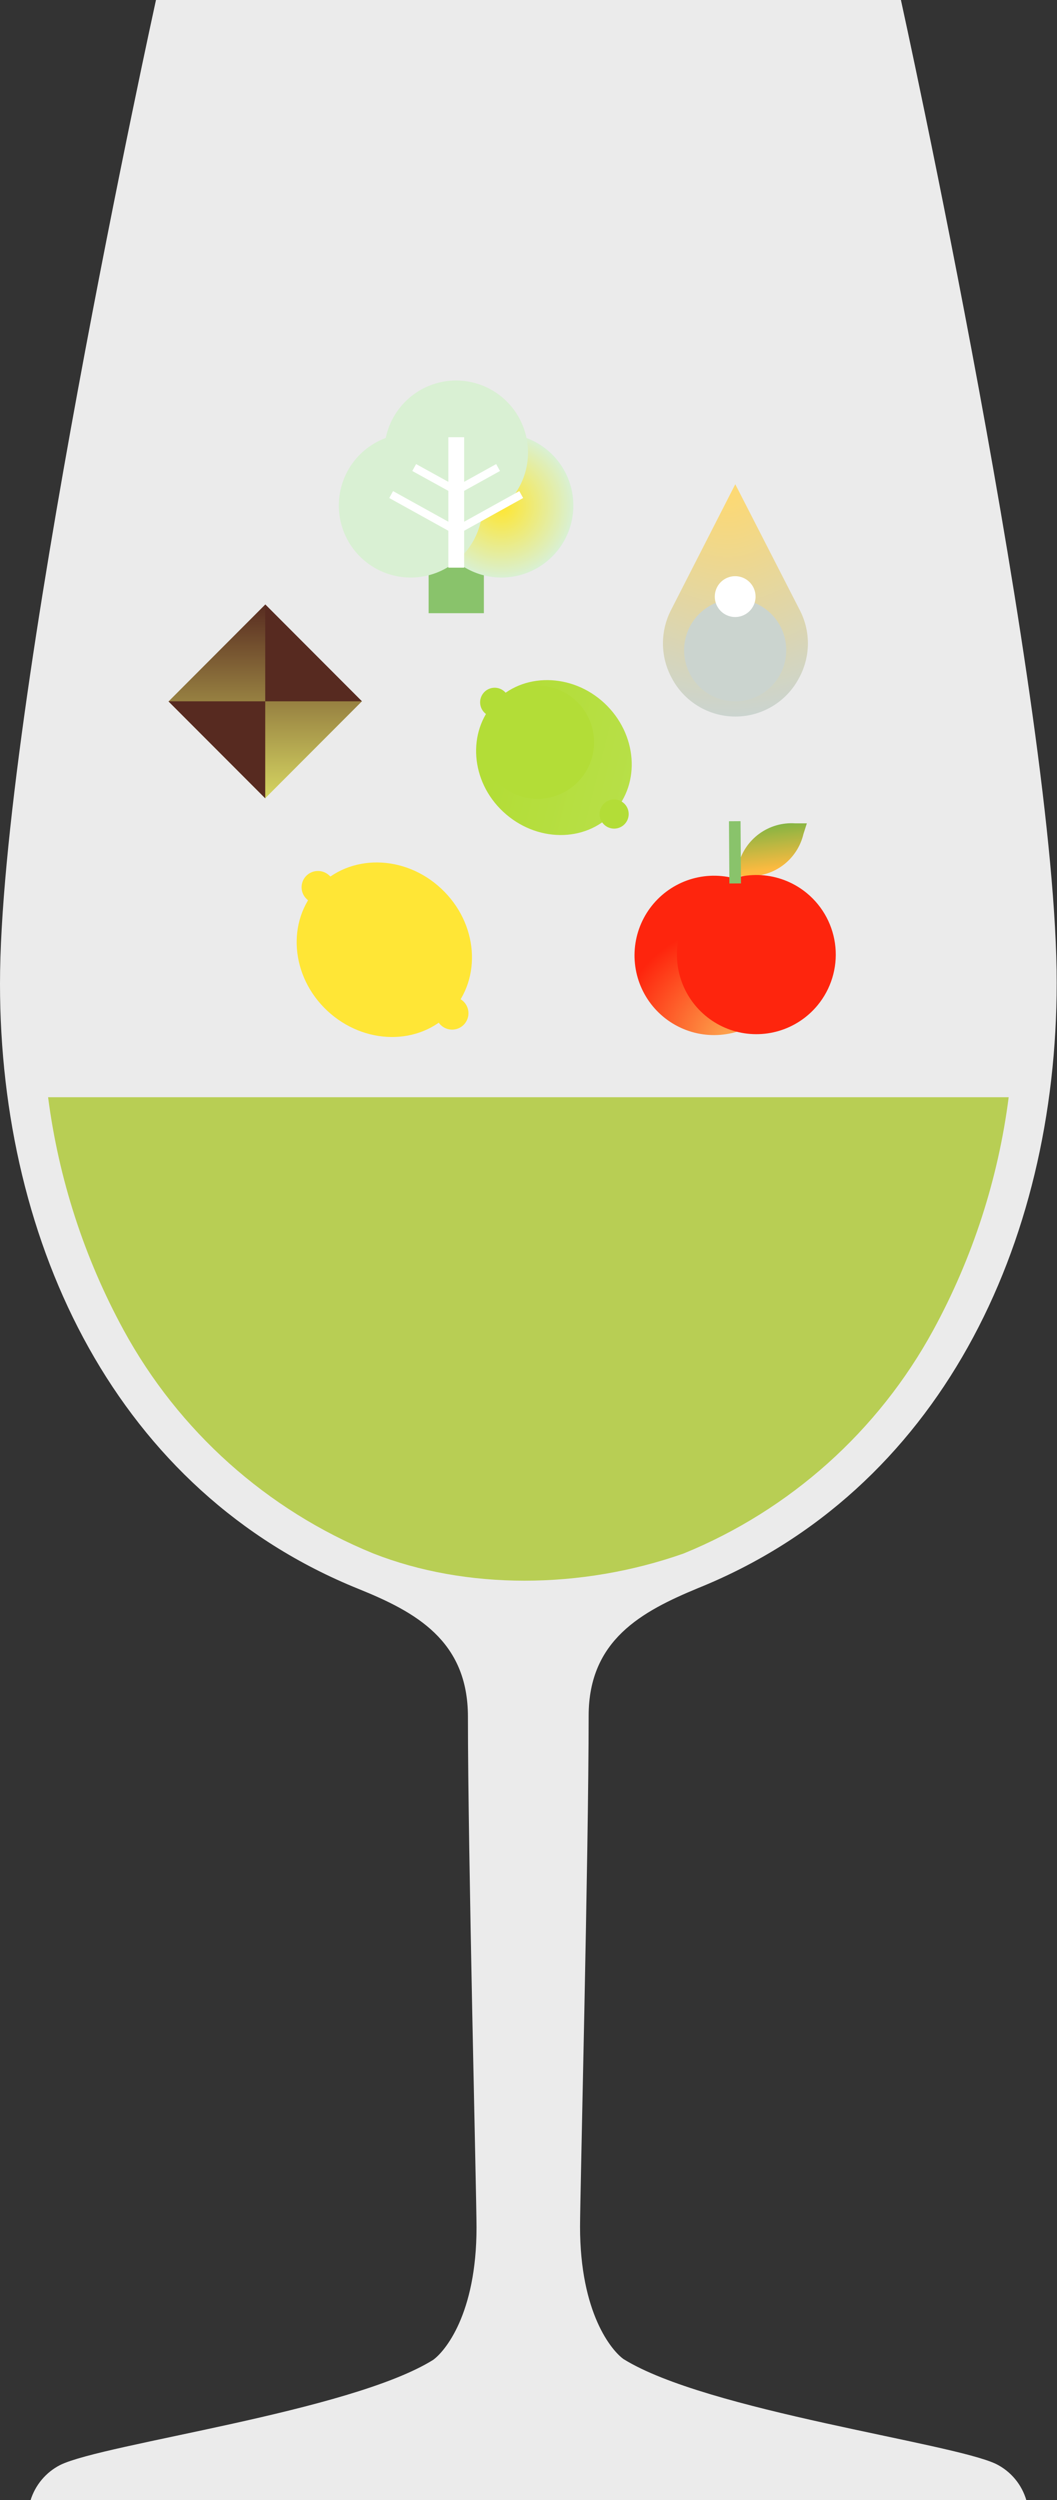 <svg width="154" height="364" viewBox="0 0 154 364" fill="none" xmlns="http://www.w3.org/2000/svg">
<rect x="0" y="0" width="154" height="364" fill="#333333" stroke="none"/>
<g clip-path="url(#clip0)">
<path d="M145.151 358.764C138.747 355.665 102.966 351.018 90.838 343.473C89.151 342.265 84.51 336.842 84.51 324.186C84.51 319.724 85.763 269.638 85.763 249.824C85.763 238.778 93.498 234.626 101.682 231.234C136.844 217.058 153.954 181.21 153.954 143.115C154 103.471 131.26 0 131.26 0H22.725C22.725 0 0 103.471 0 143.239C0 181.334 17.109 217.182 52.272 231.357C60.502 234.688 68.175 238.84 68.175 249.948C68.175 269.7 69.428 319.786 69.428 324.309C69.428 336.966 64.787 342.389 63.101 343.597C50.988 351.142 15.145 355.774 8.787 358.888C7.752 359.413 6.834 360.142 6.087 361.031C5.34 361.921 4.78 362.951 4.44 364.062H149.545C149.217 362.923 148.658 361.864 147.902 360.952C147.146 360.04 146.209 359.295 145.151 358.764Z" fill="#EBEBEB"/>
<path d="M7.008 159.753C8.545 171.637 12.274 183.131 18.007 193.65C26.032 208.366 38.884 219.858 54.391 226.183C67.85 231.466 84.603 231.466 99.609 226.183C115.11 219.855 127.956 208.364 135.978 193.65C141.712 183.133 145.436 171.638 146.961 159.753H7.008Z" fill="#B8CE54"/>
<path d="M64.292 129.389C69.66 134.409 70.278 142.449 65.7 147.36C61.12 152.271 53.061 152.178 47.693 147.174C42.325 142.17 41.706 134.114 46.301 129.203C50.895 124.292 58.939 124.37 64.292 129.389Z" fill="url(#paint0_radial)"/>
<path style="mix-blend-mode:multiply" d="M47.956 127.453C48.212 127.658 48.424 127.915 48.577 128.206C48.73 128.497 48.821 128.817 48.845 129.145C48.868 129.474 48.824 129.803 48.714 130.113C48.604 130.424 48.431 130.708 48.206 130.948C47.982 131.188 47.71 131.379 47.408 131.509C47.105 131.638 46.78 131.704 46.451 131.702C46.123 131.7 45.798 131.629 45.498 131.495C45.198 131.361 44.928 131.166 44.707 130.923C44.476 130.712 44.289 130.457 44.157 130.173C44.025 129.889 43.952 129.581 43.94 129.268C43.928 128.955 43.98 128.643 44.09 128.35C44.2 128.056 44.368 127.788 44.583 127.561C45.018 127.102 45.616 126.833 46.247 126.812C46.879 126.792 47.493 127.022 47.956 127.453Z" fill="url(#paint1_radial)"/>
<path style="mix-blend-mode:multiply" d="M67.494 145.78C67.839 146.102 68.081 146.519 68.189 146.979C68.297 147.439 68.266 147.921 68.1 148.363C67.935 148.806 67.642 149.189 67.258 149.464C66.875 149.739 66.418 149.895 65.947 149.91C65.475 149.925 65.01 149.8 64.609 149.55C64.209 149.3 63.892 148.936 63.698 148.506C63.504 148.075 63.442 147.596 63.52 147.13C63.599 146.664 63.813 146.232 64.137 145.888C64.569 145.43 65.164 145.161 65.793 145.141C66.422 145.12 67.034 145.35 67.494 145.78Z" fill="url(#paint2_radial)"/>
<path style="mix-blend-mode:multiply" d="M59.651 129.002C60.997 130.255 61.941 131.879 62.365 133.67C62.788 135.461 62.671 137.337 62.028 139.062C61.386 140.786 60.246 142.28 58.755 143.355C57.264 144.43 55.487 145.038 53.651 145.101C51.814 145.164 50 144.68 48.439 143.709C46.877 142.739 45.638 141.326 44.88 139.65C44.12 137.974 43.875 136.11 44.175 134.295C44.475 132.479 45.306 130.793 46.563 129.451C48.243 127.659 50.562 126.606 53.015 126.521C55.467 126.437 57.853 127.329 59.651 129.002Z" fill="url(#paint3_radial)"/>
<path style="mix-blend-mode:multiply" d="M88.069 102.387C92.833 106.848 93.39 114.006 89.322 118.359C85.253 122.712 78.091 122.65 73.311 118.188C68.53 113.727 68.066 106.585 72.073 102.247C76.079 97.909 83.304 97.94 88.069 102.387Z" fill="url(#paint4_linear)"/>
<path style="mix-blend-mode:multiply" d="M73.512 100.698C73.921 101.084 74.162 101.616 74.183 102.178C74.203 102.741 74.001 103.289 73.62 103.703C73.334 104.01 72.964 104.225 72.556 104.321C72.148 104.417 71.722 104.39 71.329 104.243C70.937 104.096 70.597 103.836 70.352 103.496C70.107 103.156 69.968 102.75 69.953 102.331C69.938 101.912 70.047 101.498 70.267 101.141C70.487 100.784 70.807 100.5 71.188 100.325C71.569 100.151 71.993 100.093 72.406 100.159C72.82 100.225 73.204 100.413 73.512 100.698Z" fill="url(#paint5_linear)"/>
<path style="mix-blend-mode:multiply" d="M90.915 116.965C91.223 117.25 91.44 117.62 91.538 118.029C91.635 118.438 91.61 118.867 91.464 119.261C91.318 119.655 91.059 119.997 90.719 120.243C90.378 120.489 89.973 120.629 89.553 120.644C89.134 120.66 88.719 120.55 88.362 120.329C88.005 120.108 87.722 119.786 87.548 119.403C87.374 119.02 87.317 118.595 87.385 118.18C87.453 117.765 87.642 117.38 87.929 117.073C88.118 116.869 88.344 116.703 88.597 116.587C88.849 116.471 89.122 116.406 89.4 116.396C89.677 116.386 89.954 116.431 90.214 116.528C90.474 116.626 90.712 116.774 90.915 116.965Z" fill="url(#paint6_linear)"/>
<path style="mix-blend-mode:multiply" d="M83.938 102.046C85.128 103.158 85.962 104.599 86.334 106.185C86.707 107.772 86.601 109.434 86.03 110.96C85.46 112.487 84.45 113.81 83.128 114.761C81.807 115.713 80.234 116.251 78.607 116.308C76.98 116.364 75.374 115.936 73.99 115.078C72.606 114.22 71.507 112.97 70.833 111.486C70.158 110.003 69.938 108.353 70.2 106.744C70.462 105.135 71.195 103.64 72.305 102.449C73.042 101.657 73.928 101.019 74.912 100.57C75.896 100.122 76.958 99.871 78.038 99.834C79.118 99.797 80.196 99.973 81.208 100.352C82.22 100.732 83.148 101.307 83.938 102.046Z" fill="url(#paint7_linear)"/>
<g style="mix-blend-mode:multiply">
<path d="M66.473 78.033V89.28" stroke="#89C36B" stroke-width="8.05" stroke-miterlimit="10"/>
</g>
<path d="M83.536 73.603C83.536 75.677 82.921 77.706 81.77 79.431C80.618 81.156 78.982 82.5 77.067 83.294C75.153 84.087 73.046 84.294 71.014 83.888C68.982 83.482 67.116 82.481 65.652 81.013C64.188 79.545 63.192 77.675 62.789 75.639C62.387 73.604 62.597 71.494 63.392 69.578C64.187 67.662 65.531 66.025 67.256 64.874C68.98 63.724 71.006 63.111 73.078 63.114C75.853 63.118 78.513 64.225 80.474 66.192C82.435 68.158 83.536 70.823 83.536 73.603Z" fill="url(#paint8_radial)"/>
<path d="M70.309 73.603C70.309 75.677 69.695 77.705 68.544 79.429C67.394 81.154 65.758 82.498 63.844 83.292C61.931 84.086 59.825 84.294 57.793 83.889C55.762 83.484 53.896 82.485 52.431 81.019C50.966 79.552 49.969 77.683 49.565 75.649C49.161 73.614 49.368 71.505 50.161 69.589C50.953 67.672 52.296 66.034 54.018 64.882C55.74 63.73 57.765 63.114 59.837 63.114C62.614 63.114 65.278 64.219 67.242 66.186C69.206 68.153 70.309 70.821 70.309 73.603Z" fill="url(#paint9_radial)"/>
<path style="mix-blend-mode:multiply" d="M76.93 65.887C76.93 67.964 76.314 69.995 75.161 71.721C74.007 73.447 72.368 74.791 70.451 75.583C68.534 76.375 66.425 76.579 64.391 76.169C62.358 75.76 60.492 74.754 59.03 73.281C57.568 71.808 56.575 69.934 56.178 67.895C55.781 65.857 55.997 63.746 56.8 61.831C57.602 59.915 58.954 58.282 60.684 57.137C62.414 55.992 64.445 55.387 66.519 55.399C69.285 55.42 71.93 56.533 73.88 58.498C75.83 60.462 76.926 63.118 76.93 65.887Z" fill="url(#paint10_radial)"/>
<path d="M66.473 82.65V63.657" stroke="white" stroke-width="2.3" stroke-miterlimit="10"/>
<path d="M66.473 77.259L75.94 72.007" stroke="white" stroke-width="1.15" stroke-miterlimit="10"/>
<path d="M66.473 71.449L72.568 68.072" stroke="white" stroke-width="1.15" stroke-miterlimit="10"/>
<path d="M66.473 77.259L56.99 72.007" stroke="white" stroke-width="1.15" stroke-miterlimit="10"/>
<path d="M66.473 71.449L60.347 68.072" stroke="white" stroke-width="1.15" stroke-miterlimit="10"/>
<path d="M38.641 88.023L24.563 102.122L38.641 116.22L52.719 102.122L38.641 88.023Z" fill="url(#paint11_linear)"/>
<path style="mix-blend-mode:multiply" d="M38.643 116.236V102.108H24.535L38.643 116.236Z" fill="url(#paint12_linear)"/>
<path style="mix-blend-mode:multiply" d="M52.736 102.108L38.643 87.995V102.108H52.736Z" fill="url(#paint13_linear)"/>
<path d="M113.067 146.368C111.629 148.162 109.692 149.487 107.5 150.176C105.308 150.864 102.962 150.885 100.759 150.235C98.555 149.585 96.595 148.294 95.126 146.526C93.657 144.758 92.746 142.592 92.508 140.304C92.27 138.016 92.717 135.71 93.791 133.676C94.866 131.643 96.519 129.976 98.542 128.886C100.564 127.796 102.865 127.333 105.151 127.555C107.437 127.777 109.605 128.674 111.381 130.133C113.741 132.071 115.241 134.864 115.557 137.903C115.873 140.943 114.978 143.985 113.067 146.368Z" fill="url(#paint14_radial)"/>
<path d="M108.798 127.546H107.081L107.576 125.903C108.031 124.09 109.107 122.494 110.617 121.393C112.126 120.292 113.973 119.755 115.836 119.877H117.554L117.059 121.426C116.627 123.26 115.56 124.881 114.048 126.002C112.535 127.122 110.675 127.669 108.798 127.546Z" fill="url(#paint15_linear)"/>
<path style="mix-blend-mode:multiply" d="M119.116 146.368C117.658 148.135 115.71 149.429 113.517 150.087C111.325 150.745 108.987 150.737 106.799 150.064C104.611 149.391 102.672 148.084 101.226 146.307C99.78 144.53 98.893 142.364 98.677 140.082C98.46 137.8 98.925 135.506 100.011 133.488C101.097 131.471 102.756 129.821 104.778 128.748C106.8 127.674 109.095 127.226 111.372 127.458C113.648 127.691 115.805 128.595 117.569 130.055C119.934 132.013 121.426 134.832 121.716 137.891C122.006 140.95 121.071 144 119.116 146.368Z" fill="url(#paint16_radial)"/>
<g style="mix-blend-mode:multiply">
<path d="M107.112 128.63L107.05 119.567" stroke="#89C36B" stroke-width="1.69" stroke-miterlimit="10"/>
</g>
<path style="mix-blend-mode:multiply" d="M107.127 70.504L116.548 88.877C117.311 90.361 117.708 92.004 117.708 93.672C117.708 95.34 117.311 96.984 116.548 98.467L116.424 98.7C115.538 100.397 114.205 101.82 112.568 102.812C110.932 103.805 109.056 104.33 107.143 104.33C105.23 104.33 103.353 103.805 101.717 102.812C100.08 101.82 98.747 100.397 97.861 98.7L97.737 98.467C96.982 96.982 96.588 95.339 96.588 93.672C96.588 92.006 96.982 90.363 97.737 88.877L107.127 70.504Z" fill="url(#paint17_radial)"/>
<path style="mix-blend-mode:multiply" d="M114.553 94.671C114.553 96.145 114.116 97.586 113.299 98.811C112.481 100.037 111.319 100.992 109.959 101.556C108.6 102.12 107.103 102.267 105.66 101.98C104.217 101.692 102.891 100.983 101.85 99.941C100.81 98.898 100.101 97.571 99.814 96.125C99.527 94.68 99.674 93.181 100.237 91.82C100.8 90.458 101.754 89.294 102.978 88.476C104.201 87.657 105.64 87.22 107.112 87.22C108.089 87.218 109.058 87.409 109.962 87.783C110.865 88.157 111.686 88.706 112.378 89.398C113.069 90.09 113.617 90.912 113.99 91.817C114.364 92.722 114.555 93.692 114.553 94.671Z" fill="url(#paint18_radial)"/>
<path d="M110.082 86.864C110.082 87.452 109.908 88.027 109.581 88.516C109.255 89.005 108.791 89.386 108.248 89.612C107.705 89.837 107.108 89.896 106.532 89.781C105.956 89.666 105.427 89.383 105.011 88.967C104.596 88.551 104.313 88.021 104.198 87.444C104.084 86.867 104.143 86.269 104.368 85.725C104.592 85.182 104.973 84.717 105.461 84.39C105.95 84.064 106.524 83.889 107.112 83.889C107.502 83.889 107.888 83.966 108.248 84.116C108.609 84.265 108.936 84.484 109.212 84.76C109.488 85.037 109.706 85.365 109.856 85.725C110.005 86.086 110.082 86.473 110.082 86.864Z" fill="white"/>
</g>
<defs>
<radialGradient id="paint0_radial" cx="0" cy="0" r="1" gradientUnits="userSpaceOnUse" gradientTransform="translate(80.985 163.025) rotate(-46.702) scale(12.181 13.329)">
<stop stop-color="#FED971"/>
<stop offset="1" stop-color="#FFE636"/>
</radialGradient>
<radialGradient id="paint1_radial" cx="0" cy="0" r="1" gradientUnits="userSpaceOnUse" gradientTransform="translate(17615.5 6128.53) rotate(-46.971) scale(7.558 7.514)">
<stop stop-color="#FED971"/>
<stop offset="1" stop-color="#FFE636"/>
</radialGradient>
<radialGradient id="paint2_radial" cx="0" cy="0" r="1" gradientUnits="userSpaceOnUse" gradientTransform="translate(17043.4 6015.62) rotate(-46.971) scale(7.331 7.331)">
<stop stop-color="#FED971"/>
<stop offset="1" stop-color="#FFE636"/>
</radialGradient>
<radialGradient id="paint3_radial" cx="0" cy="0" r="1" gradientUnits="userSpaceOnUse" gradientTransform="translate(88974.7 30795.6) rotate(-46.971) scale(110.826 110.815)">
<stop stop-color="#FED971"/>
<stop offset="1" stop-color="#FFE636"/>
</radialGradient>
<linearGradient id="paint4_linear" x1="74.937" y1="100.135" x2="103.727" y2="107.352" gradientUnits="userSpaceOnUse">
<stop stop-color="#B3DD37"/>
<stop offset="1" stop-color="#BAE150"/>
</linearGradient>
<linearGradient id="paint5_linear" x1="11316.9" y1="3931.7" x2="11331.2" y2="3935.83" gradientUnits="userSpaceOnUse">
<stop stop-color="#B3DD37"/>
<stop offset="1" stop-color="#BAE150"/>
</linearGradient>
<linearGradient id="paint6_linear" x1="11414.6" y1="3983.95" x2="11428.9" y2="3988.09" gradientUnits="userSpaceOnUse">
<stop stop-color="#B3DD37"/>
<stop offset="1" stop-color="#BAE150"/>
</linearGradient>
<linearGradient id="paint7_linear" x1="61727.9" y1="21263.7" x2="61944" y2="21326.1" gradientUnits="userSpaceOnUse">
<stop stop-color="#B3DD37"/>
<stop offset="1" stop-color="#BAE150"/>
</linearGradient>
<radialGradient id="paint8_radial" cx="0" cy="0" r="1" gradientUnits="userSpaceOnUse" gradientTransform="translate(73.032 73.603) scale(10.473 10.488)">
<stop stop-color="#FFE62E"/>
<stop offset="1" stop-color="#D9F0D3"/>
</radialGradient>
<radialGradient id="paint9_radial" cx="0" cy="0" r="1" gradientUnits="userSpaceOnUse" gradientTransform="translate(859.549 1059.69) scale(141.803 142.009)">
<stop stop-color="#FFE62E"/>
<stop offset="1" stop-color="#D9F0D3"/>
</radialGradient>
<radialGradient id="paint10_radial" cx="0" cy="0" r="1" gradientUnits="userSpaceOnUse" gradientTransform="translate(956.028 947.516) scale(141.803 142.009)">
<stop stop-color="#FFE62E"/>
<stop offset="1" stop-color="#D9F0D3"/>
</radialGradient>
<linearGradient id="paint11_linear" x1="38.638" y1="87.441" x2="38.638" y2="116.318" gradientUnits="userSpaceOnUse">
<stop offset="0.01" stop-color="#572A20"/>
<stop offset="1" stop-color="#D6D662"/>
</linearGradient>
<linearGradient id="paint12_linear" x1="312.626" y1="882.436" x2="312.626" y2="1181.82" gradientUnits="userSpaceOnUse">
<stop offset="0.01" stop-color="#572A20"/>
<stop offset="1" stop-color="#D6D662"/>
</linearGradient>
<linearGradient id="paint13_linear" x1="454.804" y1="867.468" x2="454.804" y2="1166.53" gradientUnits="userSpaceOnUse">
<stop offset="0.01" stop-color="#572A20"/>
<stop offset="1" stop-color="#D6D662"/>
</linearGradient>
<radialGradient id="paint14_radial" cx="0" cy="0" r="1" gradientUnits="userSpaceOnUse" gradientTransform="translate(106.044 150.923) scale(15.887 15.91)">
<stop stop-color="#FDA44D"/>
<stop offset="1" stop-color="#FE250D"/>
</radialGradient>
<linearGradient id="paint15_linear" x1="109.958" y1="117.845" x2="111.032" y2="126.775" gradientUnits="userSpaceOnUse">
<stop stop-color="#55B244"/>
<stop offset="1" stop-color="#FEBA40"/>
</linearGradient>
<radialGradient id="paint16_radial" cx="0" cy="0" r="1" gradientUnits="userSpaceOnUse" gradientTransform="translate(-6497.94 1823.89) scale(349.916 350.422)">
<stop stop-color="#FDA44D"/>
<stop offset="1" stop-color="#FE250D"/>
</radialGradient>
<radialGradient id="paint17_radial" cx="0" cy="0" r="1" gradientUnits="userSpaceOnUse" gradientTransform="translate(106.019 71.104) scale(33.093 33.141)">
<stop stop-color="#FED971"/>
<stop offset="1" stop-color="#CBD4CF"/>
</radialGradient>
<radialGradient id="paint18_radial" cx="0" cy="0" r="1" gradientUnits="userSpaceOnUse" gradientTransform="translate(2294.88 -944.536) scale(257.009 257.38)">
<stop stop-color="#FED971"/>
<stop offset="1" stop-color="#CBD4CF"/>
</radialGradient>
<clipPath id="clip0">
<rect width="154" height="364" fill="white"/>
</clipPath>
</defs>
</svg>
